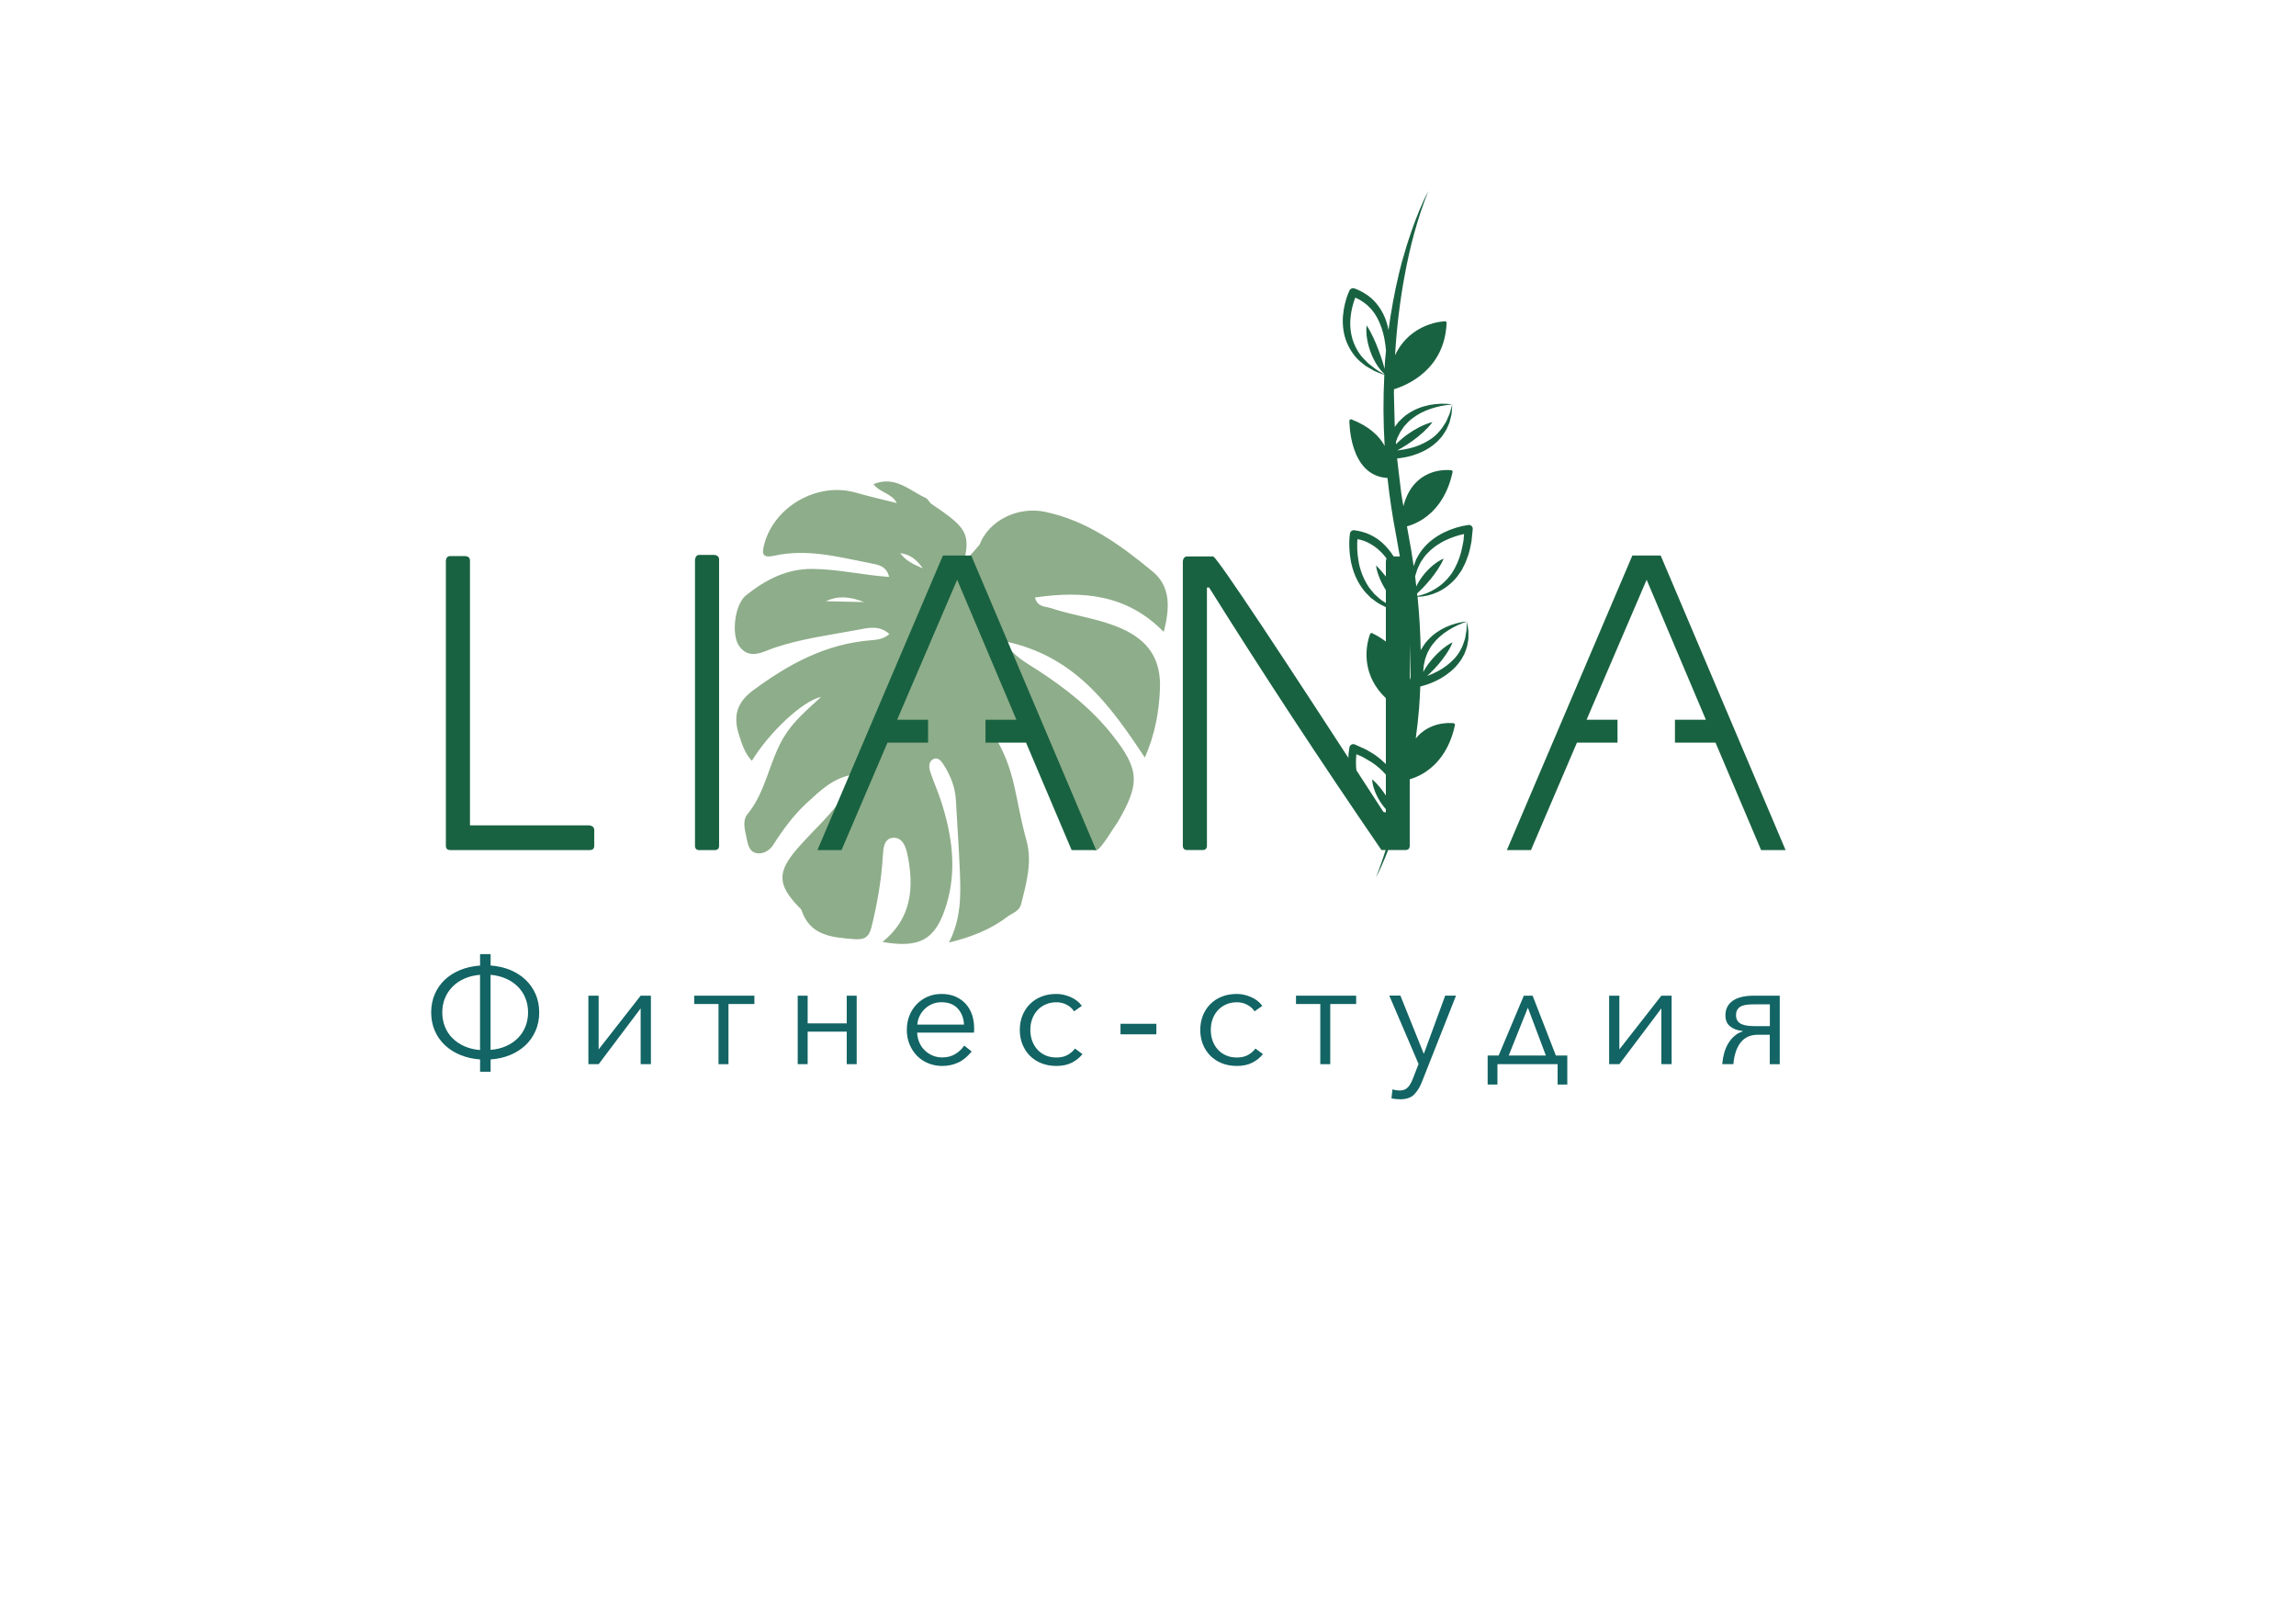 <?xml version="1.0" encoding="utf-8"?>
<!-- Generator: Adobe Illustrator 24.0.1, SVG Export Plug-In . SVG Version: 6.00 Build 0)  -->
<svg version="1.1" id="Layer_1" xmlns="http://www.w3.org/2000/svg" xmlns:xlink="http://www.w3.org/1999/xlink" x="0px" y="0px"
	 viewBox="0 0 595.28 417.5" style="enable-background:new 0 0 595.28 417.5;" xml:space="preserve">
<style type="text/css">
	.st0{fill:#8EAD8A;}
	.st1{fill:#196241;}
	.st2{fill:#136464;}
</style>
<g>
	<g>
		<path class="st0" d="M253.96,141.23c2.46-6.43,10.07-9.96,16.91-8.55c10.92,2.26,19.68,8.63,27.99,15.51
			c4.74,3.93,4.43,9.58,2.86,15.64c-9.58-9.79-21.04-10.73-33.39-8.92c0.67,2.55,2.66,2.27,4.13,2.75
			c6.04,2.02,12.45,2.67,18.37,5.32c6.95,3.11,10.23,7.97,9.91,15.66c-0.25,6.15-1.37,11.97-3.92,17.77
			c-9.02-13.61-18.23-26.55-36.69-30.22c2.76,4.03,5.9,5.61,8.74,7.45c7.31,4.73,14.11,10.07,19.51,16.9
			c7.13,9.02,7.2,12.65,1.39,22.62c-0.15,0.26-0.35,0.5-0.52,0.75c-6.96,10.8-4.76,6.39-8.72,0.1c-5.67-9-9.57-16.03-15.98-24.55
			c-1.75-2.33-2.31,0.3-4.57-1.42c-1.46-1.11-0.02-1.04-1.5,0.39c-1.32,1.27-2.06,0.1-1.32,1.27c6.42,10.13,5.75,16.64,8.94,28.08
			c1.6,5.74,0.01,11.1-1.34,16.56c-0.49,1.98-2.26,2.33-3.52,3.29c-4.39,3.36-9.42,5.32-15.21,6.74c3.14-6.09,3.09-12.21,2.84-18.32
			c-0.25-6.21-0.71-12.42-1.04-18.63c-0.18-3.28-1.34-6.22-3.05-8.95c-0.62-0.98-1.46-2.33-2.83-1.64
			c-1.23,0.61-1.15,2.12-0.76,3.28c0.86,2.59,1.99,5.09,2.83,7.69c2.84,8.83,4.12,17.78,1.33,26.86c-2.76,8.97-6.8,11.24-16.56,9.55
			c7.54-6.04,8.26-14.02,6.49-22.61c-0.42-2.03-1.29-4.64-3.84-4.38c-2.31,0.24-2.45,2.84-2.56,4.79
			c-0.37,6.25-1.45,12.35-2.95,18.42c-0.67,2.73-2.04,3.26-4.51,3.05c-5.7-0.47-11.36-0.83-13.62-7.5c-0.13-0.4-0.58-0.69-0.89-1.03
			c-5.28-5.6-5.45-8.85-0.24-14.89c4.15-4.81,9.09-8.94,12.49-14.4c0.85-1.37,2.16-2.57,1.98-4.83c-5.13,0.84-8.5,4.16-11.92,7.3
			c-3.46,3.18-6.24,6.97-8.76,10.93c-0.89,1.39-2.44,2.35-4.09,2.16c-2.28-0.27-2.5-2.54-2.9-4.38c-0.42-1.95-0.98-4.18,0.32-5.75
			c4.82-5.86,5.59-13.56,9.38-19.9c2.45-4.11,5.98-7.08,9.71-10.5c-4.73,0.97-13.45,9.17-17.95,16.56c-1.83-1.95-2.6-4.41-3.36-6.81
			c-1.46-4.63-0.69-8.22,3.67-11.45c9.18-6.8,18.83-12.04,30.44-12.98c1.65-0.13,3.35-0.28,4.9-1.61c-2.65-2.49-5.74-1.56-8.52-1.05
			c-7.13,1.32-14.34,2.25-21.28,4.59c-2.87,0.97-6.42,3.27-9.1-0.38c-2.15-2.93-1.23-10.87,1.74-13.22
			c4.98-3.95,10.42-6.9,17.2-6.84c6.67,0.05,13.15,1.61,19.89,2.08c-0.65-2.94-3.02-3.2-4.98-3.58c-8.17-1.62-16.34-3.8-24.75-1.93
			c-3.22,0.71-3.29-0.54-2.62-3.03c2.63-9.81,13.86-16.14,23.67-13.33c3.44,0.99,6.94,1.78,10.68,2.72
			c-1.3-2.57-4.23-2.59-6.06-4.91c5.72-2.3,9.39,1.71,13.55,3.58c0.63,0.28,0.94,1.19,1.55,1.6c10.05,6.74,10.5,7.91,7.23,19.12
			c-0.61-0.17-1.22-0.34-1.83-0.52 M258.83,173.7c-3.42-3.67-7.34-6.65-12.03-8.53c-0.24-3,1.89-5.18,2.73-7.81 M258.47,173.96
			 M237.9,184.42 M245.21,160.05 M246.68,148.73c0.09,0.18,0.18,0.35,0.27,0.53c0.1,0.92,0.49,1.67,1.26,2.21
			c-0.06,0.3-0.12,0.59-0.18,0.89c-2.11-0.23-2.85-3.19-5.74-2.71c1.63,1.98,3.26,3.47,5.33,4.46c-1.5,1.36-1.42,3.44-2.31,5.08
			 M224.01,156.09c-3.29-1.3-6.59-1.82-9.86-0.21C217.44,155.95,220.72,156.02,224.01,156.09z M239.27,147.36
			c-1.93-2.73-3.7-3.67-5.87-3.94C234.69,145.19,236.44,146.17,239.27,147.36z"/>
	</g>
	<g>
		<path class="st1" d="M116.74,144.17h3.96c0.76,0.1,1.15,0.49,1.15,1.15v68.67h31.08c0.76,0.18,1.14,0.57,1.14,1.2v4.06
			c0,0.76-0.38,1.14-1.14,1.14h-36.19c-0.76,0-1.14-0.38-1.14-1.14v-73.94C115.7,144.55,116.08,144.17,116.74,144.17z"/>
		<path class="st1" d="M181.33,143.86h3.96c0.76,0.14,1.15,0.54,1.15,1.2v74.2c0,0.76-0.38,1.14-1.15,1.14h-3.96
			c-0.76,0-1.14-0.38-1.14-1.14v-74.2C180.33,144.26,180.71,143.86,181.33,143.86z"/>
		<path class="st1" d="M277.84,220.4l-11.82-27.86h-10.52v-5.94h8.02l-15.36-36.29L232.6,186.6h8.02v5.94H230.1l-11.92,27.86h-6.25
			l32.54-76.38h7.34l32.39,76.38H277.84z"/>
		<path class="st1" d="M307.82,144.27h6.77c1.67,1.32,16.38,23.43,44.15,66.33h0.57v-65.19c0.1-0.76,0.47-1.14,1.09-1.14h3.96
			c0.76,0.14,1.14,0.52,1.14,1.14v73.83c0,0.76-0.38,1.14-1.14,1.14h-6.2c-15.76-22.98-30.65-45.66-44.67-68.05h-0.57v66.91
			c0,0.76-0.38,1.14-1.15,1.14h-3.95c-0.76,0-1.15-0.38-1.15-1.14v-73.83C306.81,144.66,307.19,144.27,307.82,144.27z"/>
		<path class="st1" d="M456.6,220.4l-11.82-27.86h-10.52v-5.94h8.02l-15.36-36.29l-15.57,36.29h8.02v5.94h-10.52l-11.92,27.86h-6.25
			l32.54-76.38h7.34l32.39,76.38H456.6z"/>
	</g>
	<g>
		<path class="st2" d="M127.2,250.32c1.82,0.13,3.5,0.51,5.05,1.14c1.54,0.63,2.87,1.48,3.98,2.53c1.11,1.05,1.99,2.29,2.62,3.72
			c0.63,1.43,0.95,3.02,0.95,4.77s-0.32,3.34-0.95,4.78c-0.63,1.44-1.51,2.69-2.62,3.74c-1.11,1.05-2.44,1.9-3.98,2.53
			c-1.54,0.64-3.23,1.01-5.05,1.14v3.19h-2.73v-3.19c-1.82-0.13-3.51-0.51-5.07-1.14c-1.56-0.63-2.9-1.48-4.02-2.53
			c-1.13-1.05-2.01-2.29-2.64-3.74c-0.63-1.44-0.95-3.04-0.95-4.78s0.32-3.34,0.95-4.78c0.63-1.44,1.51-2.69,2.64-3.74
			c1.13-1.05,2.47-1.88,4.02-2.51c1.56-0.62,3.25-0.99,5.07-1.12v-2.96h2.73V250.32z M114.67,262.47c0,1.29,0.22,2.5,0.66,3.65
			c0.44,1.14,1.09,2.14,1.94,3c0.85,0.86,1.88,1.56,3.09,2.11c1.21,0.54,2.58,0.88,4.1,1.01v-19.51c-1.52,0.13-2.88,0.46-4.1,1.01
			c-1.21,0.54-2.25,1.25-3.09,2.13c-0.85,0.87-1.49,1.87-1.94,3C114.9,259.97,114.67,261.17,114.67,262.47z M136.91,262.47
			c0-1.29-0.22-2.5-0.66-3.62c-0.44-1.13-1.08-2.12-1.92-2.98c-0.84-0.86-1.85-1.57-3.06-2.11c-1.2-0.54-2.56-0.89-4.08-1.04v19.47
			c1.52-0.12,2.88-0.46,4.08-1c1.2-0.54,2.22-1.25,3.06-2.11c0.83-0.86,1.47-1.85,1.92-2.98
			C136.69,264.96,136.91,263.76,136.91,262.47z"/>
		<path class="st2" d="M166.1,261.44l-10.89,14.46h-2.66v-17.76h2.66v13.93l10.89-13.93h2.66v17.76h-2.66V261.44z"/>
		<path class="st2" d="M179.99,258.14h15.6v2.16h-6.72v15.6h-2.58v-15.6h-6.3V258.14z"/>
		<path class="st2" d="M209.4,275.9h-2.58v-17.76h2.58v7.18h10.13v-7.18h2.58v17.76h-2.58v-8.43H209.4V275.9z"/>
		<path class="st2" d="M252.56,266.49c0,0.18,0,0.37,0,0.57c0,0.2-0.01,0.41-0.04,0.65h-14.72c0.02,0.88,0.2,1.72,0.53,2.5
			c0.33,0.79,0.78,1.47,1.37,2.05c0.58,0.58,1.26,1.04,2.05,1.38c0.78,0.34,1.63,0.51,2.54,0.51c1.34,0,2.5-0.31,3.47-0.93
			c0.97-0.62,1.71-1.33,2.22-2.14l1.94,1.52c-1.06,1.34-2.23,2.3-3.51,2.89c-1.28,0.58-2.65,0.87-4.12,0.87
			c-1.32,0-2.54-0.24-3.66-0.71c-1.13-0.46-2.09-1.12-2.9-1.95c-0.81-0.83-1.45-1.82-1.92-2.96c-0.47-1.14-0.7-2.38-0.7-3.72
			s0.23-2.58,0.68-3.72c0.46-1.14,1.09-2.13,1.9-2.96c0.81-0.83,1.76-1.49,2.85-1.95c1.09-0.47,2.26-0.7,3.53-0.7
			c1.39,0,2.62,0.23,3.68,0.7c1.06,0.47,1.95,1.1,2.66,1.9c0.71,0.8,1.25,1.72,1.61,2.79C252.37,264.14,252.56,265.28,252.56,266.49
			z M249.94,265.65c-0.08-1.67-0.61-3.05-1.61-4.16c-1-1.1-2.42-1.65-4.27-1.65c-0.86,0-1.66,0.16-2.39,0.47
			c-0.73,0.32-1.38,0.74-1.94,1.29c-0.56,0.55-1,1.17-1.33,1.86c-0.33,0.69-0.52,1.42-0.57,2.18H249.94z"/>
		<path class="st2" d="M278.48,262.2c-0.43-0.68-1.06-1.25-1.88-1.69c-0.82-0.44-1.71-0.66-2.68-0.66c-1.04,0-1.97,0.18-2.81,0.55
			c-0.83,0.37-1.55,0.87-2.14,1.52c-0.59,0.65-1.05,1.41-1.37,2.28c-0.32,0.87-0.47,1.81-0.47,2.83c0,1.01,0.16,1.95,0.47,2.81
			c0.32,0.86,0.77,1.62,1.35,2.26c0.58,0.65,1.29,1.15,2.13,1.52c0.84,0.37,1.77,0.55,2.81,0.55c1.14,0,2.1-0.22,2.88-0.65
			c0.78-0.43,1.43-0.99,1.94-1.67l1.94,1.44c-0.76,0.94-1.69,1.68-2.79,2.24c-1.1,0.55-2.42,0.83-3.97,0.83
			c-1.44,0-2.75-0.24-3.91-0.71c-1.16-0.46-2.16-1.12-2.98-1.95c-0.82-0.83-1.46-1.82-1.92-2.96c-0.45-1.14-0.68-2.38-0.68-3.72
			s0.23-2.58,0.68-3.72c0.46-1.14,1.09-2.13,1.92-2.96c0.82-0.83,1.82-1.49,2.98-1.95c1.16-0.47,2.47-0.7,3.91-0.7
			c1.19,0,2.4,0.26,3.62,0.78c1.23,0.52,2.22,1.29,2.98,2.3L278.48,262.2z"/>
		<path class="st2" d="M290.51,265.43h9.3v2.73h-9.3V265.43z"/>
		<path class="st2" d="M325.27,262.2c-0.43-0.68-1.06-1.25-1.88-1.69c-0.82-0.44-1.71-0.66-2.68-0.66c-1.04,0-1.97,0.18-2.81,0.55
			c-0.83,0.37-1.55,0.87-2.14,1.52c-0.59,0.65-1.05,1.41-1.37,2.28c-0.32,0.87-0.47,1.81-0.47,2.83c0,1.01,0.16,1.95,0.47,2.81
			c0.32,0.86,0.77,1.62,1.35,2.26c0.58,0.65,1.29,1.15,2.13,1.52c0.84,0.37,1.77,0.55,2.81,0.55c1.14,0,2.1-0.22,2.88-0.65
			c0.78-0.43,1.43-0.99,1.94-1.67l1.94,1.44c-0.76,0.94-1.69,1.68-2.79,2.24c-1.1,0.55-2.42,0.83-3.97,0.83
			c-1.44,0-2.75-0.24-3.91-0.71c-1.16-0.46-2.16-1.12-2.98-1.95c-0.82-0.83-1.46-1.82-1.92-2.96c-0.45-1.14-0.68-2.38-0.68-3.72
			s0.23-2.58,0.68-3.72c0.46-1.14,1.09-2.13,1.92-2.96c0.82-0.83,1.82-1.49,2.98-1.95c1.16-0.47,2.47-0.7,3.91-0.7
			c1.19,0,2.4,0.26,3.62,0.78c1.23,0.52,2.22,1.29,2.98,2.3L325.27,262.2z"/>
		<path class="st2" d="M336.01,258.14h15.6v2.16h-6.72v15.6h-2.58v-15.6h-6.3V258.14z"/>
		<path class="st2" d="M369.11,273.13h0.08l5.5-15h2.81l-8.84,22.36c-0.53,1.37-1.21,2.46-2.03,3.28c-0.82,0.82-2.01,1.23-3.55,1.23
			c-0.78,0-1.56-0.08-2.32-0.23l0.27-2.35c0.61,0.2,1.24,0.3,1.9,0.3c0.89,0,1.58-0.27,2.09-0.82c0.51-0.54,0.95-1.32,1.33-2.33
			l1.44-3.72l-7.59-17.73h2.88L369.11,273.13z"/>
		<path class="st2" d="M388.24,281.18h-2.54v-7.52h2.85l6.53-15.52h2.28l6.03,15.52h2.96v7.52h-2.51v-5.28h-15.6V281.18z
			 M391.16,273.66h9.64l-4.67-12.41L391.16,273.66z"/>
		<path class="st2" d="M430.74,261.44l-10.89,14.46h-2.65v-17.76h2.65v13.93l10.89-13.93h2.66v17.76h-2.66V261.44z"/>
		<path class="st2" d="M455.79,268.27c-1.97,0-3.48,0.68-4.52,2.04c-1.04,1.35-1.66,3.22-1.86,5.59h-2.89
			c0.08-0.99,0.24-1.93,0.49-2.84c0.25-0.92,0.6-1.74,1.04-2.49c0.44-0.75,0.97-1.39,1.59-1.94c0.62-0.54,1.34-0.95,2.15-1.23v-0.11
			c-1.29-0.12-2.35-0.51-3.19-1.16c-0.83-0.65-1.25-1.61-1.25-2.9c0-1.62,0.63-2.87,1.88-3.76c1.25-0.88,3.08-1.33,5.48-1.33h6.72
			v17.76h-2.58v-7.63H455.79z M450.1,263.23c0,0.61,0.14,1.1,0.42,1.48c0.28,0.38,0.65,0.66,1.12,0.85
			c0.47,0.19,1.01,0.32,1.61,0.38c0.61,0.06,1.23,0.1,1.86,0.1h3.76v-5.66h-3.8c-0.68,0-1.33,0.03-1.94,0.08
			c-0.61,0.05-1.13,0.17-1.57,0.36c-0.44,0.19-0.8,0.47-1.06,0.86C450.23,262.05,450.1,262.57,450.1,263.23z"/>
	</g>
	<g>
		<path class="st1" d="M356.72,227.51c1.76-3.35,3.15-6.88,4.4-10.46c0.6-1.8,1.22-3.59,1.73-5.42l0.8-2.73l0.69-2.76
			c0.32-1.34,0.6-2.69,0.89-4.03c1.01-0.26,2.66-0.83,4.46-2.04c2.64-1.77,6.08-5.3,7.53-12.08c0.02-0.11,0-0.22-0.06-0.31
			c-0.06-0.09-0.16-0.15-0.27-0.17c-0.19-0.03-4.7-0.62-8.43,2.5c-0.51,0.43-0.97,0.92-1.4,1.44c0.35-2.59,0.65-5.2,0.86-7.81
			c0.14-1.89,0.25-3.77,0.32-5.66l0,0c1.97-0.48,3.72-1.2,5.42-2.17c1.66-0.99,3.23-2.22,4.44-3.77c0.29-0.4,0.6-0.77,0.86-1.2
			l0.7-1.29c0.21-0.44,0.34-0.92,0.51-1.37c0.18-0.45,0.28-0.93,0.35-1.41c0.06-0.48,0.19-0.94,0.19-1.42l0-1.43
			c0.02-0.46-0.09-0.98-0.17-1.45c-0.09-0.47-0.18-0.91-0.24-1.32c0,0.5-0.02,0.99-0.05,1.44c-0.03,0.45,0,0.85-0.12,1.31
			l-0.22,1.33c-0.06,0.44-0.26,0.86-0.38,1.28c-0.54,1.68-1.44,3.21-2.66,4.45c-1.2,1.24-2.61,2.29-4.16,3.1
			c-0.87,0.46-1.81,0.87-2.75,1.21c0.22-0.19,0.45-0.38,0.66-0.59c0.81-0.77,1.58-1.58,2.31-2.43c0.72-0.85,1.41-1.74,2.04-2.68
			c0.62-0.95,1.21-1.93,1.64-3.06c-1.08,0.53-2,1.23-2.88,1.96c-0.87,0.74-1.67,1.54-2.4,2.4c-0.74,0.86-1.42,1.77-2,2.77
			c-0.11,0.2-0.22,0.4-0.33,0.6c0-0.01,0-0.03,0-0.04c0.07-0.86,0.09-1.73,0.33-2.55c0.12-0.86,0.48-1.63,0.78-2.44
			c0.42-0.74,0.79-1.52,1.35-2.19c1.05-1.37,2.39-2.57,3.91-3.53c1.52-0.98,3.19-1.76,4.95-2.35c-1.87,0.13-3.7,0.67-5.45,1.44
			c-1.73,0.8-3.36,1.92-4.68,3.39c-0.7,0.71-1.22,1.56-1.74,2.41c-0.03,0.08-0.07,0.16-0.11,0.24c-0.08-4.64-0.35-9.27-0.81-13.89
			c1.74-0.04,3.49-0.46,5.12-1.19c1.98-0.9,3.76-2.31,5.15-4.04l0.95-1.36c0.34-0.44,0.52-0.97,0.79-1.45
			c0.55-0.97,0.84-2.03,1.23-3.06c0.33-1.04,0.49-2.13,0.73-3.19l0.33-3.23c0.01-0.08,0.01-0.17,0-0.25
			c-0.08-0.55-0.59-0.93-1.14-0.85l-0.02,0c-2.3,0.33-4.38,1.01-6.41,1.99c-1.99,1.02-3.87,2.36-5.29,4.13
			c-0.75,0.85-1.3,1.85-1.82,2.84c-0.21,0.58-0.43,1.14-0.62,1.72c-0.42-2.87-0.89-5.73-1.44-8.58l-0.31-1.74
			c1.02-0.28,2.59-0.84,4.3-1.99c2.64-1.77,6.08-5.3,7.53-12.08c0.02-0.11,0-0.22-0.06-0.31c-0.06-0.09-0.16-0.15-0.27-0.17
			c-0.19-0.03-4.7-0.62-8.43,2.5c-1.92,1.61-3.24,3.89-3.99,6.81l-0.23-1.31c-0.17-0.92-0.32-1.84-0.42-2.77l-0.67-5.57
			c-0.1-0.91-0.23-1.81-0.31-2.72c1.31-0.13,2.59-0.37,3.86-0.73c1.94-0.59,3.84-1.45,5.46-2.72c0.39-0.34,0.81-0.64,1.17-1
			l1.04-1.14c0.32-0.4,0.58-0.85,0.86-1.27c0.3-0.41,0.51-0.87,0.71-1.34c0.18-0.47,0.44-0.91,0.55-1.4l0.36-1.45
			c0.14-0.46,0.15-1.02,0.19-1.52c0.03-0.5,0.05-0.97,0.09-1.41c-0.12,0.51-0.27,1-0.41,1.45c-0.14,0.45-0.21,0.87-0.44,1.32
			l-0.56,1.31c-0.17,0.44-0.48,0.81-0.71,1.22c-0.97,1.58-2.27,2.93-3.82,3.9c-1.54,0.97-3.24,1.7-5.03,2.13
			c-1.08,0.27-2.21,0.46-3.32,0.57c0.33-0.18,0.67-0.35,0.99-0.54c1.02-0.59,2-1.22,2.96-1.91c0.95-0.69,1.87-1.42,2.76-2.22
			c0.87-0.81,1.72-1.65,2.46-2.68c-1.23,0.29-2.33,0.78-3.4,1.31c-1.06,0.55-2.08,1.17-3.05,1.86c-0.97,0.69-1.89,1.45-2.74,2.31
			c-0.08,0.09-0.17,0.18-0.25,0.27l-0.04-0.6c0.2-0.61,0.41-1.21,0.73-1.76c0.34-0.85,0.9-1.55,1.41-2.3
			c0.62-0.65,1.2-1.35,1.93-1.9c1.42-1.14,3.1-2.02,4.89-2.62c1.8-0.61,3.7-0.99,5.65-1.14c-1.94-0.32-3.94-0.22-5.91,0.14
			c-1.96,0.39-3.9,1.13-5.61,2.3c-0.88,0.55-1.62,1.29-2.36,2.03c-0.34,0.44-0.69,0.88-1.02,1.34l-0.02-0.28l-0.14-5.61l-0.07-2.81
			l0.02-1.05c3.51-1.09,13.16-5.16,13.64-17.21c0-0.11-0.04-0.21-0.11-0.29c-0.07-0.08-0.18-0.12-0.29-0.12
			c-0.11,0-8.89,0.17-12.97,8.81c0.42-6.99,1.23-13.97,2.53-20.87c1.36-7.38,3.29-14.69,6.1-21.69c-1.76,3.35-3.15,6.88-4.4,10.46
			c-0.6,1.8-1.22,3.59-1.72,5.42l-0.8,2.73l-0.69,2.76c-1.16,4.83-2.05,9.72-2.71,14.64c-0.07-0.34-0.13-0.67-0.22-1
			c-0.52-2.14-1.52-4.22-2.99-5.97c-1.48-1.76-3.49-3.02-5.61-3.81l-0.01,0c-0.5-0.18-1.06,0.04-1.29,0.53
			c-0.52,1.12-0.86,2.18-1.14,3.32c-0.29,1.12-0.46,2.26-0.56,3.42c-0.14,2.31,0.13,4.7,1.06,6.86c0.91,2.15,2.34,4.09,4.18,5.43
			l0.66,0.53c0.23,0.16,0.49,0.29,0.73,0.43l1.46,0.84c0.88,0.43,1.82,0.73,2.64,1.04c-0.31,6.14-0.29,12.29,0.09,18.42
			c-1.37-2.49-3.93-5.05-8.61-6.87c-0.12-0.05-0.26-0.03-0.36,0.04c-0.1,0.07-0.16,0.18-0.17,0.3c0,0.01,0,0.02,0,0.02
			c0,0.14-0.12,14.27,9.87,14.83c0.55,5,1.29,9.99,2.25,14.92l0.97,5.53l0.49,2.76c0.17,0.92,0.32,1.84,0.42,2.77l0.03,0.22
			c-0.45-1.52-1.01-3.02-1.76-4.44c-1.04-2.06-2.51-3.96-4.37-5.48c-0.94-0.75-2-1.35-3.11-1.82c-1.12-0.46-2.3-0.74-3.49-0.91l0,0
			c-0.56-0.08-1.08,0.31-1.16,0.87l0,0.01c-0.18,1.27-0.2,2.44-0.15,3.65c0.04,1.2,0.18,2.4,0.4,3.59c0.49,2.36,1.36,4.69,2.77,6.68
			c0.66,1.03,1.54,1.89,2.4,2.73c0.97,0.73,1.91,1.49,3.01,1.97c1.03,0.61,2.2,0.9,3.31,1.26c0.53,0.21,1.21,0.23,1.78,0.34
			c0.49,0.06,0.95,0.12,1.39,0.2l0.16,2.27l0.42,5.6l0.14,5.61l0.07,2.81l-0.03,1.22c-0.99-4.22-3.58-9.05-9.9-12.12
			c-0.1-0.05-0.21-0.05-0.31-0.02c-0.1,0.04-0.18,0.12-0.23,0.21c-0.02,0.05-0.7,1.7-0.89,4.15c-0.34,4.48,0.97,11.63,10.99,16.6
			c0.02,0.01,0.04,0.01,0.06,0.01c-0.41,6.71-1.18,13.39-2.41,20.02c-0.31-1.71-0.96-3.37-1.91-4.85c-1.15-1.75-2.7-3.19-4.37-4.41
			c-0.83-0.61-1.76-1.06-2.64-1.6l-2.79-1.26c-0.07-0.03-0.16-0.06-0.24-0.07c-0.55-0.1-1.07,0.27-1.17,0.82l0,0.02
			c-0.38,2.16-0.39,4.22-0.11,6.33c0.33,2.08,0.97,4.16,2.14,5.95c0.54,0.92,1.28,1.71,2.01,2.47c0.83,0.66,1.63,1.35,2.58,1.8
			c0.89,0.55,1.9,0.82,2.86,1.16c0.74,0.22,1.54,0.32,2.26,0.42C360.31,217.22,358.75,222.44,356.72,227.51z M357.88,96.47
			c-0.46-0.3-0.9-0.51-1.32-0.85l-1.28-1c-0.21-0.17-0.43-0.32-0.63-0.5l-0.55-0.58c-1.58-1.44-2.65-3.3-3.32-5.23
			c-0.64-1.95-0.85-4.04-0.61-6.1c0.16-1.71,0.6-3.47,1.21-5.06c1.47,0.65,2.81,1.56,3.9,2.75c1.33,1.42,2.26,3.21,2.92,5.12
			c0.63,1.87,0.98,3.87,1.15,5.9c-0.08,0.83-0.18,1.66-0.25,2.49c-0.05,0.73-0.08,1.46-0.12,2.19c-0.15-0.57-0.32-1.13-0.48-1.7
			c-0.34-1.1-0.72-2.17-1.12-3.24c-0.41-1.07-0.85-2.12-1.34-3.17c-0.5-1.05-1.02-2.09-1.72-3.12c-0.16,1.24-0.05,2.44,0.14,3.61
			c0.2,1.17,0.52,2.32,0.94,3.43c0.41,1.11,0.95,2.18,1.59,3.19c0.54,0.84,1.16,1.64,1.91,2.34c0,0.04-0.01,0.09-0.01,0.13
			C358.55,96.87,358.2,96.67,357.88,96.47z M367.18,148.52c0.24-1.01,0.74-1.9,1.18-2.8c0.57-0.83,1.09-1.69,1.83-2.38
			c1.39-1.43,3.06-2.59,4.91-3.41c1.42-0.65,2.96-1.16,4.49-1.48l-0.15,1.71c-0.21,0.98-0.36,1.98-0.61,2.95
			c-0.52,1.94-1.3,3.78-2.38,5.45c-1.13,1.62-2.57,3.05-4.31,4.1c-1.41,0.88-2.99,1.51-4.66,1.87c-0.02-0.22-0.05-0.44-0.08-0.66
			c0.48-0.43,0.92-0.87,1.36-1.31c0.73-0.75,1.43-1.53,2.09-2.34c0.66-0.81,1.29-1.64,1.88-2.53c0.58-0.89,1.13-1.81,1.57-2.87
			c-1.06,0.44-1.96,1.08-2.8,1.76c-0.83,0.69-1.59,1.46-2.28,2.3c-0.68,0.84-1.29,1.74-1.8,2.71c-0.08,0.15-0.15,0.31-0.22,0.46
			c-0.1-0.86-0.18-1.73-0.3-2.59C366.97,149.14,367.06,148.83,367.18,148.52z M363.43,158.27l-0.78-0.27
			c-0.25-0.07-0.51-0.17-0.77-0.31c-1.02-0.52-2.08-0.91-2.97-1.61c-0.98-0.55-1.76-1.35-2.57-2.08c-0.71-0.84-1.45-1.65-1.97-2.62
			c-1.1-1.88-1.85-3.96-2.18-6.14c-0.31-1.79-0.39-3.68-0.25-5.47c0.65,0.13,1.29,0.29,1.9,0.53c0.95,0.38,1.83,0.89,2.68,1.49
			c1.66,1.23,3.03,2.88,4.16,4.7c1.12,1.83,2.01,3.84,2.73,5.92c0.5,1.42,0.9,2.88,1.25,4.35c0.06,0.45,0.11,0.9,0.15,1.35
			c-0.44-0.92-0.93-1.77-1.42-2.63c-0.62-1.06-1.28-2.08-1.96-3.09c-0.68-1.01-1.4-2-2.16-2.97c-0.77-0.97-1.57-1.93-2.52-2.83
			c0.17,1.31,0.6,2.51,1.1,3.68c0.51,1.16,1.13,2.26,1.83,3.31c0.7,1.05,1.51,2.03,2.4,2.93c0.82,0.82,1.74,1.57,2.78,2.16
			l0.01,0.08C364.36,158.59,363.88,158.43,363.43,158.27z M360.82,211.5c-0.46-0.2-0.89-0.28-1.33-0.55
			c-0.86-0.48-1.77-0.85-2.51-1.49c-0.82-0.51-1.47-1.22-2.14-1.88c-0.57-0.76-1.18-1.47-1.58-2.33c-0.86-1.66-1.4-3.49-1.58-5.37
			c-0.16-1.42-0.16-2.92-0.01-4.34l1.4,0.6c0.81,0.47,1.66,0.9,2.45,1.41c1.57,1.02,2.98,2.26,4.15,3.71
			c1.11,1.48,1.96,3.18,2.4,5.03c0.14,0.58,0.24,1.17,0.3,1.77c-0.18,0.92-0.38,1.84-0.58,2.76c-0.23-0.54-0.47-1.07-0.73-1.58
			c-0.45-0.88-0.93-1.73-1.46-2.56c-0.52-0.83-1.09-1.63-1.71-2.41c-0.63-0.77-1.3-1.53-2.14-2.22c0.06,1.09,0.35,2.08,0.7,3.04
			c0.37,0.95,0.82,1.86,1.37,2.72c0.55,0.86,1.17,1.67,1.9,2.4c0.56,0.55,1.17,1.07,1.88,1.49c-0.01,0.03-0.01,0.06-0.02,0.09
			C361.32,211.69,361.05,211.6,360.82,211.5z"/>
	</g>
</g>
</svg>
